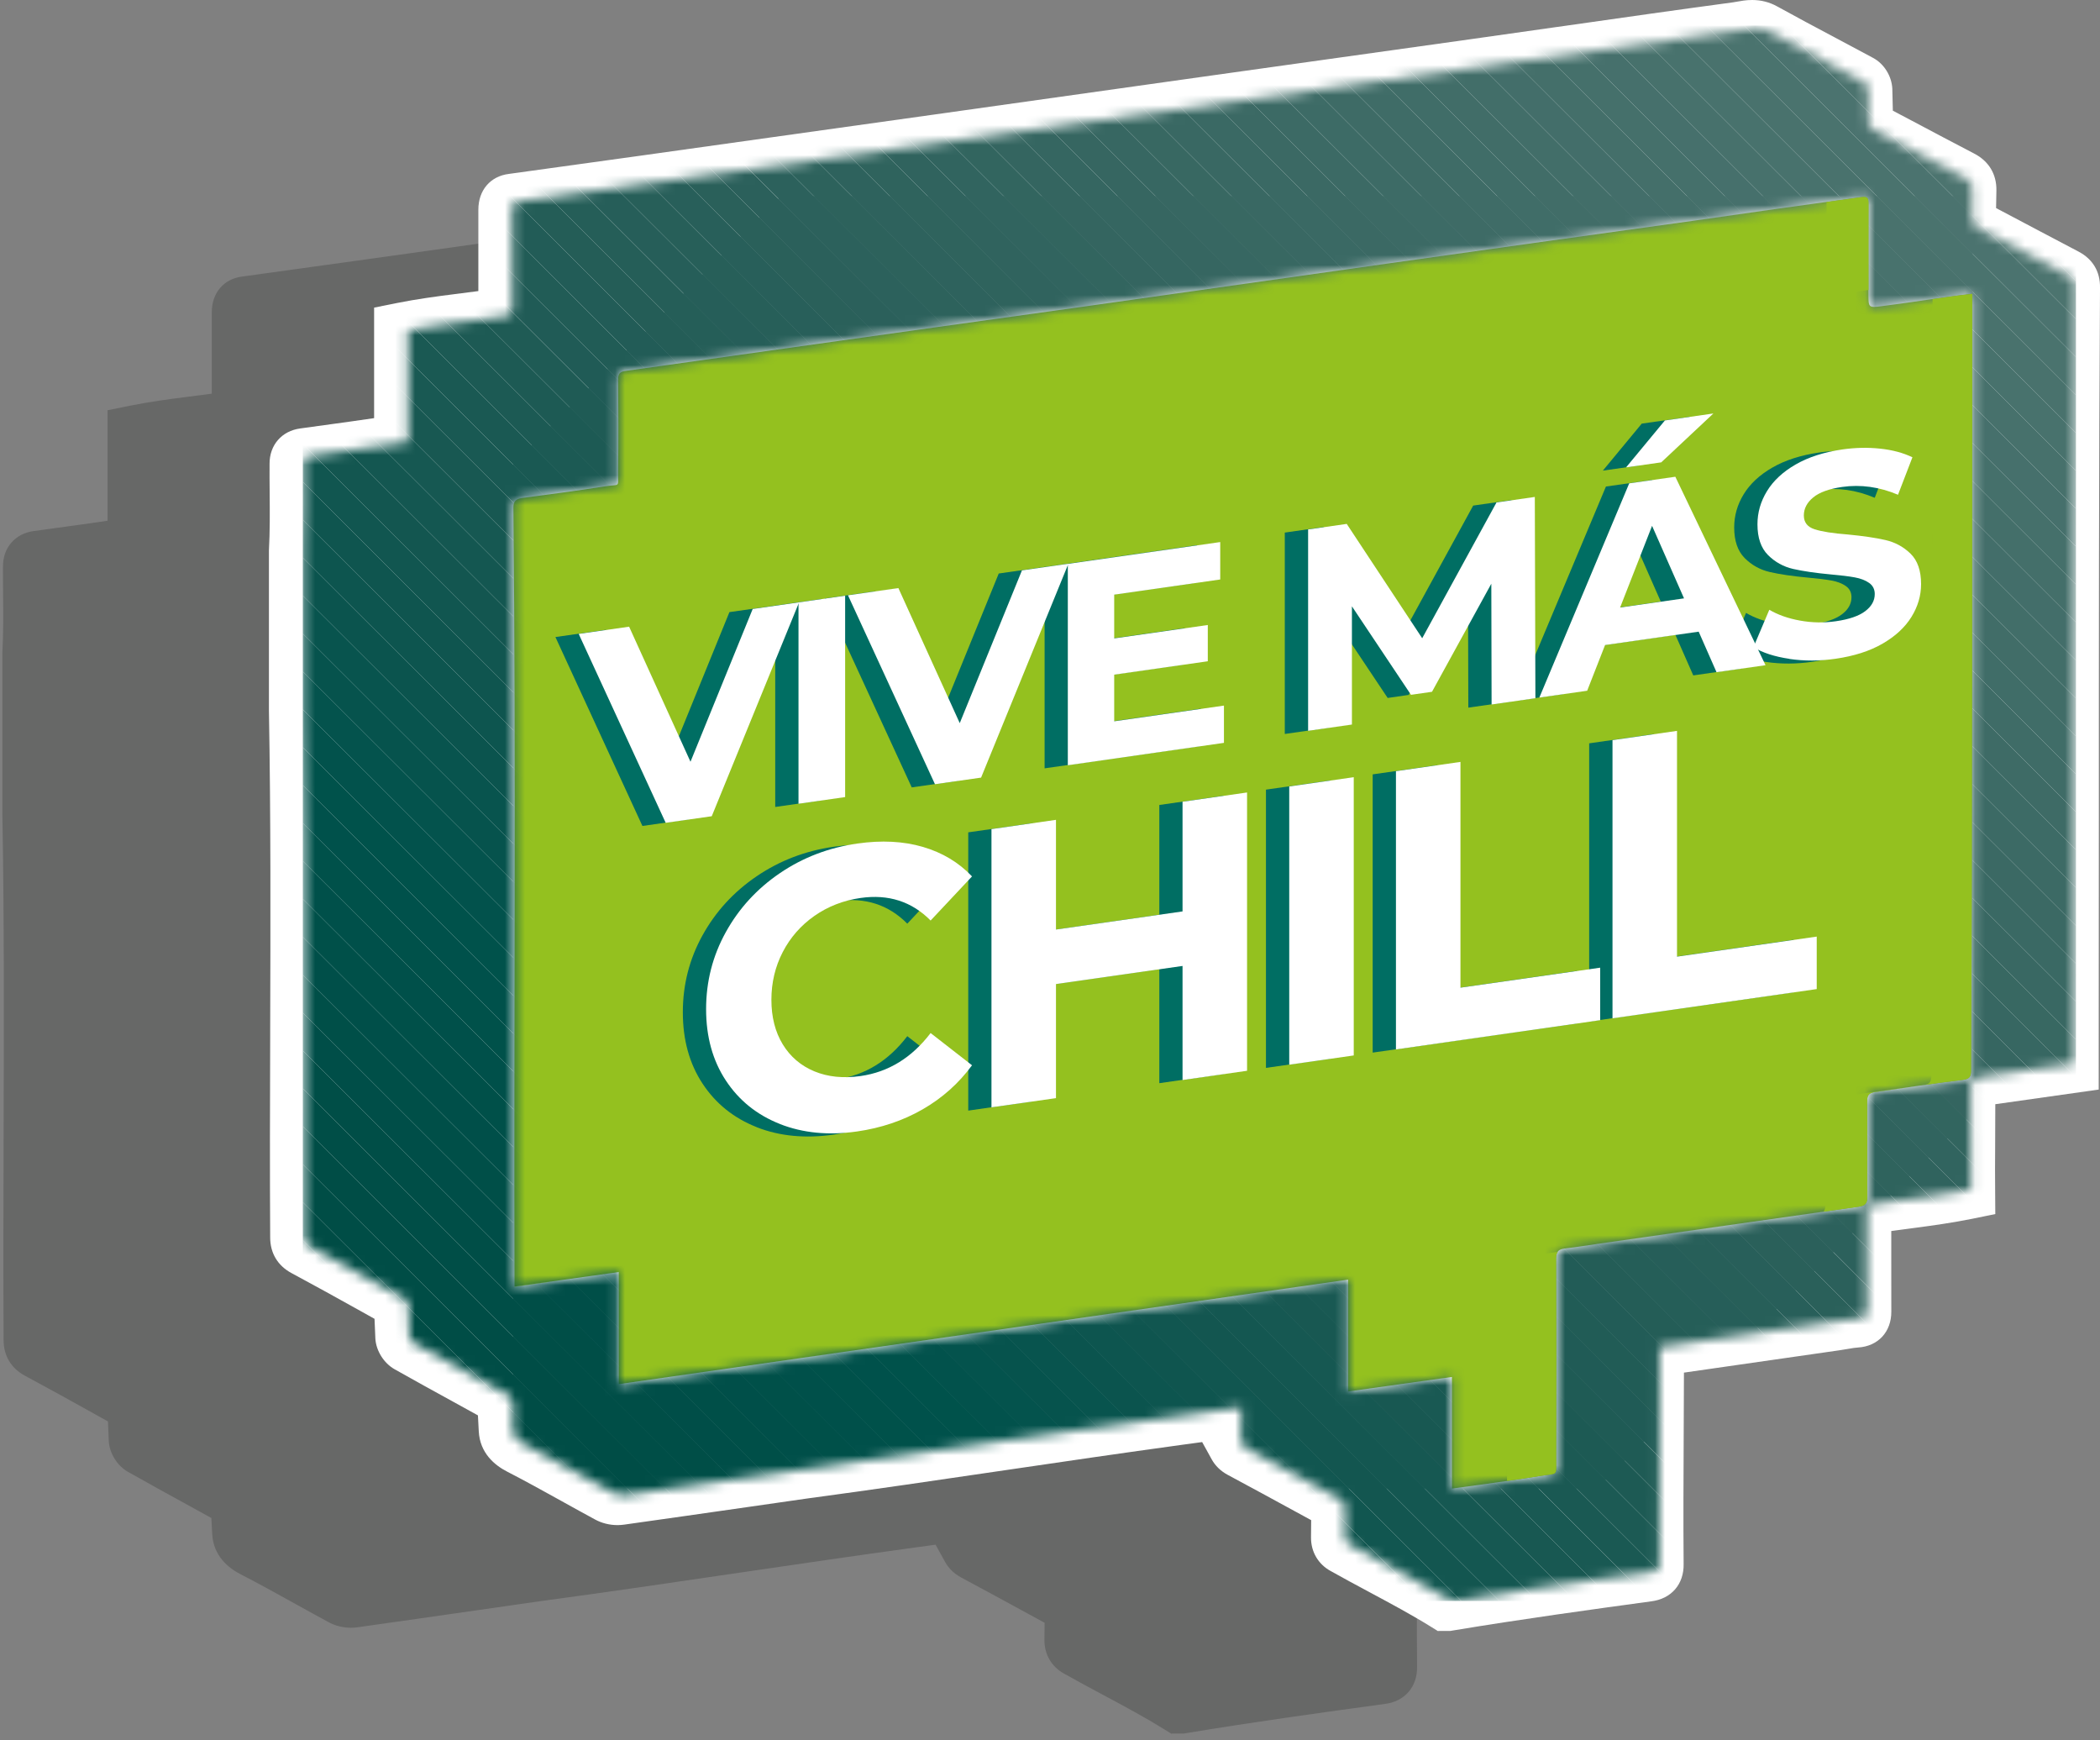 <svg width="210" height="174" viewBox="0 0 210 174" fill="none" xmlns="http://www.w3.org/2000/svg">
<rect x="0" y="0" width="210" height="174" fill="#808080" stroke="none"/>
<g style="mix-blend-mode:multiply" opacity="0.25">
<path d="M117.148 173.341L116.446 172.907C114.491 171.693 112.468 170.61 110.33 169.464L110.068 169.323C108.847 168.669 107.626 168.015 106.42 167.334C105.157 166.649 104.434 165.399 104.444 163.97L104.46 162.244L102.946 161.417C100.671 160.172 98.386 158.937 96.101 157.707C95.415 157.336 94.87 156.807 94.518 156.174L93.559 154.437L91.594 154.704C85.646 155.52 79.671 156.394 73.843 157.252C67.266 158.22 60.689 159.188 54.106 160.072L47.985 160.951C43.892 161.537 39.82 162.123 35.748 162.694C35.538 162.72 35.324 162.741 35.109 162.741C34.307 162.741 33.526 162.547 32.855 162.181C31.817 161.621 30.79 161.051 29.758 160.48L29.553 160.365C27.635 159.303 25.859 158.319 24.05 157.388C22.824 156.76 21.336 155.546 21.221 153.37L21.137 151.769L18.668 150.408C16.703 149.331 14.743 148.253 12.799 147.154C11.735 146.552 10.959 145.323 10.88 144.104L10.796 142.115L9.382 141.325C7.097 140.049 4.796 138.783 2.485 137.537C1.112 136.8 0.362 135.539 0.362 133.985C0.32 127.272 0.341 120.543 0.362 113.81V113.166C0.394 102.623 0.425 91.861 0.236 81.302V65.302C0.341 63.393 0.325 61.431 0.31 59.526C0.299 58.563 0.294 57.601 0.299 56.638C0.289 54.749 1.526 53.342 3.37 53.096C5.016 52.876 6.641 52.651 8.27 52.421L10.755 52.065V41.015L13.076 40.549C15.01 40.162 16.97 39.9 18.652 39.686L21.179 39.361V31.241C21.173 29.279 22.379 27.872 24.244 27.647C33.028 26.443 41.853 25.203 50.684 23.963L66.716 21.719C84.634 19.197 102.563 16.67 120.492 14.169C123.196 13.792 125.906 13.405 128.61 13.018L129.957 12.829C135.512 12.034 141.072 11.244 146.638 10.496L147.005 10.433C147.445 10.354 147.959 10.26 148.556 10.26C149.452 10.26 150.301 10.475 151.067 10.904C152.964 11.956 154.877 12.97 156.79 13.986C158.079 14.671 159.368 15.356 160.657 16.052C161.753 16.638 162.518 17.873 162.575 19.134L162.628 21.326L164.74 22.441C166.742 23.503 168.749 24.565 170.767 25.617C172.224 26.37 173.01 27.678 172.984 29.29L172.952 31.063L177.354 33.392C178.628 34.066 179.901 34.742 181.18 35.406C182.621 36.159 183.371 37.41 183.345 39.027C183.229 57.067 183.229 75.767 183.229 92.264C183.229 98.694 183.214 113.328 183.214 119.193L172.874 120.658L172.858 125.08C172.847 126.471 172.842 127.868 172.858 129.265L172.874 131.641L170.541 132.117C168.602 132.509 166.658 132.781 164.981 133.001L162.471 133.336V136.088C162.471 137.014 162.471 140.106 162.476 141.393C162.486 143.418 161.15 144.862 159.153 144.983C158.865 144.998 158.55 145.051 158.231 145.108L157.256 145.265L141.738 147.494L141.712 154.05C141.691 158.236 141.67 162.421 141.707 166.612C141.748 168.663 140.464 170.123 138.441 170.364C132.656 171.154 125.512 172.132 118.621 173.278L118.38 173.32H117.18L117.148 173.341Z" fill="#1D1E1B"/>
</g>
<path d="M143.804 163.081L143.102 162.646C141.147 161.433 139.124 160.35 136.986 159.204L136.724 159.062C135.503 158.408 134.282 157.754 133.076 157.074C131.813 156.389 131.09 155.138 131.101 153.71L131.116 151.983L129.602 151.157C127.327 149.911 125.042 148.677 122.757 147.447C122.071 147.076 121.526 146.547 121.175 145.914L120.216 144.177L118.25 144.444C112.302 145.26 106.327 146.134 100.5 146.992C93.922 147.96 87.345 148.928 80.763 149.812L74.641 150.691C70.549 151.277 66.476 151.863 62.404 152.433C62.195 152.459 61.98 152.48 61.765 152.48C60.963 152.48 60.182 152.287 59.511 151.921C58.474 151.361 57.447 150.79 56.414 150.22L56.21 150.105C54.291 149.043 52.515 148.059 50.707 147.128C49.48 146.5 47.992 145.286 47.877 143.11L47.793 141.509L45.325 140.148C43.359 139.07 41.399 137.993 39.455 136.894C38.391 136.292 37.615 135.063 37.537 133.843L37.453 131.855L36.038 131.065C33.753 129.789 31.452 128.522 29.141 127.277C27.768 126.539 27.018 125.278 27.018 123.724C26.976 117.012 26.997 110.283 27.018 103.549V102.906C27.05 92.363 27.081 81.6 26.893 71.042V55.042C26.997 53.132 26.982 51.17 26.966 49.266C26.956 48.303 26.95 47.34 26.956 46.378C26.945 44.489 28.182 43.081 30.027 42.836C31.672 42.616 33.297 42.391 34.927 42.161L37.411 41.805V30.755L39.733 30.289C41.666 29.902 43.627 29.64 45.309 29.426L47.835 29.101V20.981C47.83 19.019 49.035 17.611 50.901 17.386C59.684 16.183 68.51 14.943 77.341 13.703L93.372 11.458C111.29 8.937 129.219 6.409 147.148 3.908C149.852 3.532 152.562 3.145 155.266 2.757L156.613 2.569C162.168 1.774 167.729 0.984 173.294 0.235L173.661 0.173C174.101 0.094 174.615 0 175.213 0C176.109 0 176.958 0.215 177.723 0.644C179.62 1.695 181.533 2.71 183.446 3.725C184.735 4.411 186.024 5.096 187.314 5.792C188.409 6.378 189.174 7.613 189.232 8.874L189.284 11.066L191.396 12.18C193.398 13.243 195.405 14.305 197.423 15.356C198.88 16.11 199.666 17.418 199.64 19.029L199.608 20.803L204.011 23.131C205.284 23.806 206.558 24.481 207.837 25.146C209.278 25.899 210.027 27.15 210.001 28.766C209.886 46.807 209.886 65.506 209.886 82.003C209.886 88.434 209.87 103.068 209.87 108.933L199.53 110.398L199.514 114.819C199.504 116.211 199.498 117.608 199.514 119.005L199.53 121.38L197.198 121.857C195.259 122.249 193.314 122.521 191.637 122.741L189.127 123.076V125.828C189.127 126.754 189.127 129.846 189.132 131.133C189.143 133.158 187.806 134.602 185.809 134.722C185.521 134.738 185.207 134.79 184.887 134.848L183.912 135.005L168.394 137.234L168.368 143.79C168.347 147.975 168.326 152.161 168.363 156.352C168.405 158.403 167.121 159.863 165.098 160.104C159.312 160.894 152.169 161.872 145.277 163.018L145.036 163.06H143.836L143.804 163.081Z" fill="white"/>
<path d="M197.223 29.379C197.197 55.262 197.25 81.14 197.103 107.024C197.103 107.646 196.956 107.882 196.27 107.965C193.34 108.321 190.421 108.766 187.497 109.179C186.988 109.252 186.705 109.42 186.71 110.063C186.747 113.255 186.705 116.447 186.731 119.638C186.737 120.318 186.506 120.559 185.835 120.648C177.177 121.862 168.525 123.123 159.872 124.347C158.767 124.504 157.666 124.687 156.555 124.813C155.905 124.886 155.601 125.08 155.606 125.833C155.638 132.452 155.633 139.065 155.612 145.684C155.606 147.709 155.879 147.254 153.987 147.567C151.104 148.049 148.201 148.405 145.193 148.828V137.668C141.681 138.16 138.296 138.631 134.811 139.118V127.936C110.473 131.421 86.249 134.895 61.875 138.385V127.178C58.342 127.675 54.972 128.146 51.451 128.638C51.377 102.686 51.603 76.74 51.341 50.788C51.325 50.155 51.566 49.878 52.174 49.794C54.915 49.423 57.666 49.078 60.397 48.638C62.095 48.366 61.791 48.863 61.812 47.131C61.848 44.055 61.843 40.983 61.812 37.907C61.812 37.358 62.021 37.159 62.504 37.091C67.776 36.353 73.048 35.605 78.32 34.862C88.43 33.444 98.539 32.016 108.649 30.613C128.842 27.751 149.029 24.879 169.227 22.085C174.861 21.269 180.505 20.474 186.144 19.704C186.784 19.605 186.847 19.851 186.847 20.358C186.836 23.388 186.847 26.417 186.847 29.447C186.847 30.739 186.857 30.781 188.141 30.613C191.207 30.231 194.121 29.724 197.213 29.373L197.223 29.379Z" fill="#94C11F"/>
<mask id="mask0_1338_5471" style="mask-type:luminance" maskUnits="userSpaceOnUse" x="30" y="2" width="178" height="159">
<path d="M145.271 160.067H145.13C141.859 158.042 138.364 156.331 135.004 154.437C134.622 154.233 134.485 154.003 134.501 153.574C134.538 152.595 134.543 151.617 134.491 150.639C134.475 150.382 134.276 150.027 134.056 149.906C130.927 148.174 127.788 146.474 124.638 144.779C124.266 144.58 124.103 144.344 124.114 143.905C124.145 142.838 124.124 141.77 124.124 140.692C109.707 142.55 95.31 144.889 80.888 146.83C74.761 147.703 68.64 148.593 62.508 149.456C62.152 149.509 61.712 149.435 61.397 149.263C58.436 147.662 55.522 145.977 52.53 144.439C51.518 143.921 51.12 143.319 51.309 142.246C51.351 142.021 51.261 141.775 51.298 141.55C51.503 140.258 51.183 139.295 49.773 138.919C49.448 138.83 49.17 138.579 48.867 138.411C46.367 137.035 43.861 135.669 41.377 134.267C41.152 134.142 40.937 133.796 40.921 133.54C40.853 132.541 40.895 131.536 40.838 130.542C40.822 130.296 40.659 129.956 40.46 129.841C37.326 128.083 34.182 126.335 31.016 124.63C30.555 124.379 30.408 124.127 30.408 123.62C30.303 106.045 30.597 88.444 30.277 70.88V55.084C30.429 52.159 30.325 49.219 30.34 46.289C30.34 45.87 30.44 45.651 30.896 45.593C34.213 45.153 37.468 44.682 40.79 44.196V33.02C43.961 32.382 47.221 32.105 50.428 31.628C51.036 31.55 51.24 31.361 51.23 30.723C51.193 27.437 51.22 24.152 51.209 20.866C51.209 20.473 51.251 20.212 51.733 20.154C65.909 18.213 80.081 16.194 94.257 14.221C112.181 11.694 130.109 9.177 148.038 6.671C156.748 5.452 165.448 4.17 174.164 2.998C175.028 2.883 175.877 2.559 176.805 3.071C179.986 4.835 183.214 6.498 186.411 8.23C186.616 8.34 186.81 8.67 186.82 8.9C186.862 10.014 186.82 11.134 186.857 12.254C186.862 12.458 187.009 12.735 187.182 12.845C187.711 13.18 188.282 13.452 188.838 13.745C191.411 15.105 193.984 16.476 196.568 17.821C197.071 18.082 197.255 18.407 197.223 18.966C197.171 19.825 197.249 20.693 197.197 21.551C197.155 22.189 197.365 22.551 197.946 22.854C200.965 24.418 203.957 26.04 206.976 27.61C207.437 27.851 207.595 28.118 207.584 28.63C207.416 54.529 207.495 80.434 207.453 106.333C204.256 106.788 201.154 107.243 198.041 107.657C197.344 107.751 197.034 107.965 197.071 108.729C197.144 112.13 197.061 115.526 197.092 118.937C193.927 119.581 190.709 119.889 187.507 120.36C186.878 120.444 186.689 120.653 186.689 121.276C186.715 124.536 186.689 127.8 186.71 131.06C186.71 131.51 186.621 131.724 186.113 131.756C185.395 131.798 184.687 131.96 183.974 132.065C177.958 132.933 172.004 133.77 165.977 134.66C165.977 141.875 165.888 149.079 165.946 156.289C165.956 156.87 165.815 157.09 165.197 157.153C158.551 158.063 151.895 158.984 145.271 160.083V160.067ZM197.223 29.378C194.136 29.729 191.212 30.237 188.151 30.619C186.867 30.786 186.857 30.744 186.857 29.452C186.857 26.422 186.846 23.393 186.857 20.363C186.857 19.856 186.794 19.61 186.154 19.709C180.515 20.479 174.871 21.274 169.237 22.09C149.039 24.884 128.846 27.756 108.659 30.619C98.544 32.021 88.44 33.449 78.33 34.867C73.058 35.61 67.786 36.363 62.514 37.096C62.031 37.164 61.816 37.363 61.822 37.912C61.848 40.989 61.853 44.065 61.822 47.136C61.801 48.868 62.099 48.371 60.407 48.643C57.676 49.083 54.925 49.428 52.184 49.8C51.581 49.883 51.34 50.161 51.351 50.794C51.618 76.745 51.387 102.686 51.461 128.643C54.983 128.151 58.352 127.675 61.885 127.183V138.39C86.26 134.895 110.488 131.426 134.821 127.942V139.123C138.311 138.636 141.697 138.165 145.203 137.673V148.834C148.211 148.41 151.114 148.054 153.997 147.573C155.889 147.259 155.616 147.714 155.622 145.689C155.643 139.07 155.648 132.457 155.616 125.838C155.616 125.085 155.915 124.886 156.565 124.818C157.676 124.692 158.777 124.509 159.882 124.352C168.54 123.128 177.187 121.867 185.845 120.653C186.521 120.564 186.747 120.329 186.741 119.643C186.715 116.452 186.757 113.26 186.721 110.069C186.715 109.43 186.998 109.258 187.507 109.184C190.431 108.771 193.35 108.326 196.28 107.971C196.966 107.887 197.108 107.651 197.113 107.029C197.26 81.145 197.207 55.272 197.234 29.384L197.223 29.378Z" fill="white"/>
</mask>
<g mask="url(#mask0_1338_5471)">
<path d="M51.319 144.993L55.161 148.828H51.319V144.993Z" fill="#004C45"/>
<path d="M51.319 141.205L58.955 148.828H55.161L51.319 144.993V141.205Z" fill="#004C45"/>
<path d="M51.319 137.417L62.749 148.828H58.955L51.319 141.205V137.417Z" fill="#004D46"/>
<path d="M51.319 133.624L66.549 148.828H62.749L51.319 137.417V133.624Z" fill="#004D46"/>
<path d="M51.319 129.836L70.343 148.828H66.549L51.319 133.624V129.836Z" fill="#004E47"/>
<path d="M51.319 126.042L74.143 148.828H70.343L51.319 129.836V126.042Z" fill="#004E47"/>
<path d="M51.319 122.254L77.937 148.828H74.143L51.319 126.042V122.254Z" fill="#004E48"/>
<path d="M51.319 118.461L81.737 148.828H77.937L51.319 122.254V118.461Z" fill="#004F48"/>
<path d="M51.319 114.673L85.531 148.828H81.737L51.319 118.461V114.673Z" fill="#004F49"/>
<path d="M51.319 110.885L89.326 148.828H85.531L51.319 114.673V110.885Z" fill="#005049"/>
<path d="M51.319 107.092L93.125 148.828H89.326L51.319 110.885V107.092Z" fill="#00504A"/>
<path d="M51.319 103.303L96.919 148.828H93.125L51.319 107.091V103.303Z" fill="#00514A"/>
<path d="M51.319 99.51L100.719 148.828H96.919L51.319 103.303V99.51Z" fill="#00514B"/>
<path d="M51.319 95.722L104.513 148.828H100.719L51.319 99.51V95.722Z" fill="#00524B"/>
<path d="M51.319 91.929L108.313 148.828H104.513L51.319 95.722V91.929Z" fill="#02524C"/>
<path d="M51.319 88.141L112.107 148.828H108.313L51.319 91.929V88.141Z" fill="#04534D"/>
<path d="M51.319 84.353L115.907 148.828H112.107L51.319 88.141V84.353Z" fill="#06534D"/>
<path d="M51.319 80.559L119.701 148.828H115.907L51.319 84.353V80.559Z" fill="#08544E"/>
<path d="M51.319 76.771L123.496 148.828H119.701L51.319 80.559V76.771Z" fill="#0B544E"/>
<path d="M51.319 72.978L127.295 148.828H123.496L51.319 76.771V72.978Z" fill="#0D554F"/>
<path d="M51.319 69.19L131.09 148.828H127.295L51.319 72.978V69.19Z" fill="#0F554F"/>
<path d="M51.319 65.397L134.889 148.828H131.09L51.319 69.19V65.397Z" fill="#115650"/>
<path d="M51.319 61.608L138.683 148.828H134.889L51.319 65.397V61.608Z" fill="#135650"/>
<path d="M51.319 57.82L142.483 148.828H138.683L51.319 61.608V57.82Z" fill="#145751"/>
<path d="M51.319 54.027L146.277 148.828H142.483L51.319 57.82V54.027Z" fill="#165852"/>
<path d="M51.319 50.239L150.072 148.828H146.277L51.319 54.027V50.239Z" fill="#185852"/>
<path d="M51.319 46.446L153.871 148.828H150.072L51.319 50.239V46.446Z" fill="#195953"/>
<path d="M51.319 46.352L53.169 44.505L157.666 148.828H153.871L51.319 46.446V46.352Z" fill="#1A5953"/>
<path d="M53.169 44.505L55.066 42.611L160.569 147.934L159.673 148.828H157.665L53.169 44.505Z" fill="#1C5A54"/>
<path d="M56.97 40.717L55.072 42.611L160.569 147.934L162.467 146.04L56.97 40.717Z" fill="#1D5A54"/>
<path d="M58.866 38.823L56.969 40.717L162.466 146.04L164.363 144.146L58.866 38.823Z" fill="#1F5B55"/>
<path d="M60.761 36.926L58.863 38.82L164.36 144.143L166.258 142.248L60.761 36.926Z" fill="#205B56"/>
<path d="M62.662 35.032L60.765 36.926L166.262 142.249L168.159 140.355L62.662 35.032Z" fill="#215C56"/>
<path d="M64.559 33.138L62.662 35.032L168.159 140.355L170.056 138.461L64.559 33.138Z" fill="#225C57"/>
<path d="M66.461 31.241L64.564 33.135L170.06 138.458L171.958 136.564L66.461 31.241Z" fill="#245D57"/>
<path d="M68.354 29.343L66.457 31.238L171.954 136.56L173.851 134.666L68.354 29.343Z" fill="#255E58"/>
<path d="M70.251 27.45L68.353 29.344L173.85 134.666L175.748 132.772L70.251 27.45Z" fill="#265E59"/>
<path d="M72.153 25.556L70.256 27.45L175.753 132.773L177.65 130.878L72.153 25.556Z" fill="#275F59"/>
<path d="M74.051 23.662L72.153 25.556L177.65 130.879L179.548 128.985L74.051 23.662Z" fill="#285F5A"/>
<path d="M75.952 21.765L74.055 23.659L179.552 128.981L181.449 127.087L75.952 21.765Z" fill="#2A605A"/>
<path d="M77.846 19.867L75.948 21.762L181.445 127.084L183.342 125.19L77.846 19.867Z" fill="#2B605B"/>
<path d="M77.849 19.866L78.105 19.61H81.386L185.243 123.295L183.346 125.195L77.849 19.866Z" fill="#2C615C"/>
<path d="M85.185 19.61L187.145 121.401L185.243 123.295L81.386 19.61H85.185Z" fill="#2D625C"/>
<path d="M88.98 19.61L189.043 119.507L187.145 121.401L85.186 19.61H88.98Z" fill="#2E625D"/>
<path d="M92.779 19.61L190.939 117.613L189.042 119.507L88.98 19.61H92.779Z" fill="#2F635D"/>
<path d="M96.574 19.61L192.837 115.714L190.939 117.613L92.779 19.61H96.574Z" fill="#30635E"/>
<path d="M100.369 19.61L194.74 113.82L192.837 115.714L96.574 19.61H100.369Z" fill="#31645F"/>
<path d="M104.168 19.61L196.636 111.926L194.739 113.82L100.368 19.61H104.168Z" fill="#32655F"/>
<path d="M107.961 19.61L197.249 108.75V111.314L196.636 111.926L104.167 19.61H107.961Z" fill="#346560"/>
<path d="M111.761 19.61L197.249 104.957V108.75L107.962 19.61H111.761Z" fill="#356661"/>
<path d="M115.556 19.61L197.25 101.169V104.957L111.762 19.61H115.556Z" fill="#366661"/>
<path d="M119.355 19.61L197.249 97.376V101.169L115.556 19.61H119.355Z" fill="#376762"/>
<path d="M123.15 19.61L197.249 93.587V97.376L119.355 19.61H123.15Z" fill="#386862"/>
<path d="M126.944 19.61L197.249 89.799V93.587L123.149 19.61H126.944Z" fill="#396863"/>
<path d="M130.744 19.61L197.25 86.006V89.799L126.944 19.61H130.744Z" fill="#3A6964"/>
<path d="M134.538 19.61L197.25 82.218V86.006L130.744 19.61H134.538Z" fill="#3B6964"/>
<path d="M138.337 19.61L197.249 78.425V82.218L134.537 19.61H138.337Z" fill="#3C6A65"/>
<path d="M142.132 19.61L197.25 74.637V78.425L138.338 19.61H142.132Z" fill="#3D6B66"/>
<path d="M145.931 19.61L197.249 70.843V74.637L142.132 19.61H145.931Z" fill="#3E6B66"/>
<path d="M149.726 19.61L197.25 67.055V70.843L145.932 19.61H149.726Z" fill="#3F6C67"/>
<path d="M153.521 19.61L197.25 63.267V67.055L149.727 19.61H153.521Z" fill="#406D68"/>
<path d="M157.32 19.61L197.25 59.474V63.267L153.521 19.61H157.32Z" fill="#416D68"/>
<path d="M161.114 19.61L197.249 55.686V59.474L157.319 19.61H161.114Z" fill="#426E69"/>
<path d="M164.913 19.61L197.249 51.892V55.686L161.113 19.61H164.913Z" fill="#436E6A"/>
<path d="M168.707 19.61L197.249 48.104V51.892L164.913 19.61H168.707Z" fill="#446F6A"/>
<path d="M172.508 19.61L197.249 44.311V48.104L168.708 19.61H172.508Z" fill="#45706B"/>
<path d="M176.302 19.61L197.25 40.523V44.311L172.508 19.61H176.302Z" fill="#46706C"/>
<path d="M180.097 19.61L197.25 36.735V40.523L176.303 19.61H180.097Z" fill="#47716C"/>
<path d="M183.895 19.61L197.249 32.942V36.735L180.096 19.61H183.895Z" fill="#48726D"/>
<path d="M187.691 19.61L197.25 29.154V32.942L183.896 19.61H187.691Z" fill="#49726D"/>
<path d="M191.491 19.61L197.251 25.36V29.154L187.691 19.61H191.491Z" fill="#4A736E"/>
<path d="M195.284 19.61L197.249 21.572V25.36L191.489 19.61H195.284Z" fill="#4B736F"/>
<path d="M197.249 21.572L195.284 19.61H197.249V21.572Z" fill="#4C746F"/>
<path d="M30.282 123.997L66.418 160.067H30.282V123.997Z" fill="#004C45"/>
<path d="M30.282 120.203L70.212 160.067H66.418L30.282 123.997V120.203Z" fill="#004C45"/>
<path d="M30.282 116.415L74.011 160.067H70.212L30.282 120.203V116.415Z" fill="#004D46"/>
<path d="M30.282 112.622L77.806 160.067H74.011L30.282 116.415V112.622Z" fill="#004D46"/>
<path d="M30.282 108.834L81.605 160.067H77.806L30.282 112.622V108.834Z" fill="#004E47"/>
<path d="M30.282 105.046L85.4 160.067H81.605L30.282 108.834V105.046Z" fill="#004E47"/>
<path d="M30.282 101.252L89.194 160.067H85.4L30.282 105.046V101.252Z" fill="#004E48"/>
<path d="M30.282 97.464L92.994 160.067H89.194L30.282 101.252V97.464Z" fill="#004F48"/>
<path d="M30.282 93.671L96.788 160.067H92.994L30.282 97.464V93.671Z" fill="#004F49"/>
<path d="M30.282 89.883L100.588 160.067H96.788L30.282 93.671V89.883Z" fill="#005049"/>
<path d="M30.282 86.09L104.382 160.067H100.588L30.282 89.883V86.09Z" fill="#00504A"/>
<path d="M30.282 82.302L108.182 160.067H104.382L30.282 86.09V82.302Z" fill="#00514A"/>
<path d="M30.282 78.513L111.976 160.067H108.182L30.282 82.302V78.513Z" fill="#00514B"/>
<path d="M30.282 74.72L115.77 160.067H111.976L30.282 78.513V74.72Z" fill="#00524B"/>
<path d="M30.282 70.932L119.57 160.067H115.77L30.282 74.72V70.932Z" fill="#02524C"/>
<path d="M30.282 67.139L123.364 160.067H119.57L30.282 70.932V67.139Z" fill="#04534D"/>
<path d="M30.282 63.351L127.164 160.067H123.364L30.282 67.139V63.351Z" fill="#06534D"/>
<path d="M30.282 59.557L130.958 160.067H127.164L30.282 63.351V59.557Z" fill="#08544E"/>
<path d="M30.282 55.769L134.758 160.067H130.958L30.282 59.557V55.769Z" fill="#0B544E"/>
<path d="M30.282 51.981L138.552 160.067H134.758L30.282 55.769V51.981Z" fill="#0D554F"/>
<path d="M30.282 48.188L142.346 160.067H138.552L30.282 51.981V48.188Z" fill="#0F554F"/>
<path d="M30.282 44.4L146.146 160.067H142.346L30.282 48.188V44.4Z" fill="#115650"/>
<path d="M30.282 40.607L149.94 160.067H146.146L30.282 44.4V40.607Z" fill="#135650"/>
<path d="M30.282 39.665L31.708 38.242L153.74 160.067H149.94L30.282 40.607V39.665Z" fill="#145751"/>
<path d="M31.708 38.242L33.61 36.348L157.534 160.067H153.74L31.708 38.242Z" fill="#165852"/>
<path d="M33.611 36.348L35.508 34.454L161.335 160.067H157.535L33.611 36.348Z" fill="#185852"/>
<path d="M35.508 34.454L37.405 32.554L164.709 159.654L164.295 160.067H161.334L35.508 34.454Z" fill="#195953"/>
<path d="M39.304 30.659L37.406 32.553L164.712 159.648L166.609 157.754L39.304 30.659Z" fill="#1A5953"/>
<path d="M41.201 28.765L39.304 30.659L166.609 157.754L168.507 155.86L41.201 28.765Z" fill="#1C5A54"/>
<path d="M43.099 26.871L41.201 28.765L168.507 155.861L170.404 153.966L43.099 26.871Z" fill="#1D5A54"/>
<path d="M44.996 24.977L43.099 26.872L170.404 153.967L172.302 152.073L44.996 24.977Z" fill="#1F5B55"/>
<path d="M46.901 23.08L45.004 24.974L172.309 152.069L174.207 150.175L46.901 23.08Z" fill="#205B56"/>
<path d="M48.795 21.182L46.898 23.077L174.203 150.172L176.1 148.278L48.795 21.182Z" fill="#215C56"/>
<path d="M50.692 19.289L48.795 21.183L176.1 148.278L177.998 146.384L50.692 19.289Z" fill="#225C57"/>
<path d="M52.589 17.395L50.691 19.289L177.997 146.384L179.894 144.49L52.589 17.395Z" fill="#245D57"/>
<path d="M54.486 15.501L52.589 17.395L179.894 144.491L181.792 142.597L54.486 15.501Z" fill="#255E58"/>
<path d="M56.39 13.605L54.492 15.499L181.798 142.595L183.695 140.7L56.39 13.605Z" fill="#265E59"/>
<path d="M58.286 11.711L56.389 13.606L183.694 140.701L185.592 138.807L58.286 11.711Z" fill="#275F59"/>
<path d="M60.184 9.818L58.286 11.712L185.592 138.807L187.489 136.913L60.184 9.818Z" fill="#285F5A"/>
<path d="M62.08 7.924L60.183 9.818L187.488 136.913L189.386 135.019L62.08 7.924Z" fill="#2A605A"/>
<path d="M63.977 6.03L62.08 7.925L189.386 135.02L191.283 133.126L63.977 6.03Z" fill="#2B605B"/>
<path d="M65.881 4.129L63.983 6.023L191.289 133.119L193.186 131.224L65.881 4.129Z" fill="#2C615C"/>
<path d="M65.878 4.128L67.461 2.553H68.095L195.085 129.328L193.187 131.222L65.878 4.128Z" fill="#2D625C"/>
<path d="M71.889 2.553L196.982 127.434L195.085 129.328L68.095 2.553H71.889Z" fill="#2E625D"/>
<path d="M75.689 2.553L198.879 125.54L196.982 127.434L71.89 2.553H75.689Z" fill="#2F635D"/>
<path d="M79.483 2.553L200.776 123.646L198.879 125.54L75.689 2.553H79.483Z" fill="#30635E"/>
<path d="M83.283 2.553L202.679 121.747L200.776 123.646L79.483 2.553H83.283Z" fill="#31645F"/>
<path d="M87.078 2.553L204.576 119.853L202.679 121.747L83.283 2.553H87.078Z" fill="#32655F"/>
<path d="M90.877 2.553L206.473 117.959L204.576 119.853L87.077 2.553H90.877Z" fill="#346560"/>
<path d="M94.671 2.553L207.595 115.285V116.839L206.473 117.959L90.877 2.553H94.671Z" fill="#356661"/>
<path d="M98.472 2.553L207.595 111.497V115.285L94.672 2.553H98.472Z" fill="#366661"/>
<path d="M102.266 2.553L207.596 107.704V111.497L98.472 2.553H102.266Z" fill="#376762"/>
<path d="M106.059 2.553L207.594 103.916V107.704L102.265 2.553H106.059Z" fill="#386862"/>
<path d="M109.858 2.553L207.594 100.122V103.916L106.059 2.553H109.858Z" fill="#396863"/>
<path d="M113.654 2.553L207.595 96.334V100.122L109.859 2.553H113.654Z" fill="#3A6964"/>
<path d="M117.453 2.553L207.595 92.546V96.334L113.653 2.553H117.453Z" fill="#3B6964"/>
<path d="M121.247 2.553L207.595 88.753V92.546L117.453 2.553H121.247Z" fill="#3C6A65"/>
<path d="M125.048 2.553L207.595 84.965V88.753L121.248 2.553H125.048Z" fill="#3D6B66"/>
<path d="M128.841 2.553L207.595 81.171V84.965L125.047 2.553H128.841Z" fill="#3E6B66"/>
<path d="M132.636 2.553L207.595 77.383V81.171L128.842 2.553H132.636Z" fill="#3F6C67"/>
<path d="M136.436 2.553L207.596 73.59V77.383L132.637 2.553H136.436Z" fill="#406D68"/>
<path d="M140.229 2.553L207.594 69.802V73.59L136.435 2.553H140.229Z" fill="#416D68"/>
<path d="M144.029 2.553L207.595 66.014V69.802L140.229 2.553H144.029Z" fill="#426E69"/>
<path d="M147.824 2.553L207.595 62.221V66.014L144.029 2.553H147.824Z" fill="#436E6A"/>
<path d="M151.623 2.553L207.595 58.433V62.221L147.823 2.553H151.623Z" fill="#446F6A"/>
<path d="M155.417 2.553L207.595 54.639V58.433L151.623 2.553H155.417Z" fill="#45706B"/>
<path d="M159.212 2.553L207.595 50.851V54.639L155.418 2.553H159.212Z" fill="#46706C"/>
<path d="M163.011 2.553L207.595 47.058V50.851L159.212 2.553H163.011Z" fill="#47716C"/>
<path d="M166.805 2.553L207.594 43.27V47.058L163.011 2.553H166.805Z" fill="#48726D"/>
<path d="M170.605 2.553L207.595 39.482V43.27L166.806 2.553H170.605Z" fill="#49726D"/>
<path d="M174.399 2.553L207.594 35.688V39.482L170.604 2.553H174.399Z" fill="#4A736E"/>
<path d="M178.199 2.553L207.595 31.9V35.688L174.399 2.553H178.199Z" fill="#4B736F"/>
<path d="M181.994 2.553L207.595 28.107V31.9L178.199 2.553H181.994Z" fill="#4C746F"/>
<path d="M207.594 28.107L181.993 2.553H207.594V28.107Z" fill="#4C746F"/>
</g>
<g style="mix-blend-mode:multiply">
<path d="M182.649 28.201C182.649 29.525 182.66 29.567 183.975 29.394C184.95 29.274 185.899 29.127 186.853 28.991C186.853 26.114 186.842 23.241 186.853 20.363C186.853 19.856 186.79 19.61 186.15 19.709C184.982 19.866 183.818 20.039 182.655 20.201C182.655 22.87 182.655 25.533 182.655 28.201H182.649Z" fill="#94C11F"/>
<path d="M54.816 128.161C53.673 128.324 52.562 128.475 51.44 128.632V128.643C52.583 128.481 53.694 128.329 54.816 128.172V128.161Z" fill="#94C11F"/>
<path d="M183.315 109.749C182.796 109.823 182.503 110 182.513 110.649C182.55 113.914 182.508 117.179 182.534 120.444C182.534 120.768 182.482 120.983 182.361 121.145C183.52 120.983 184.683 120.81 185.841 120.648C186.517 120.559 186.743 120.323 186.737 119.638C186.711 116.446 186.753 113.255 186.716 110.063C186.711 109.425 186.994 109.252 187.503 109.179C188.687 109.012 189.871 108.839 191.056 108.672C188.472 109.006 185.894 109.383 183.315 109.749Z" fill="#94C11F"/>
<path d="M193.257 29.907C193.236 55.79 193.283 81.658 193.131 107.542C193.131 108.143 192.979 108.389 192.371 108.483C193.671 108.3 194.965 108.122 196.27 107.965C196.957 107.882 197.098 107.646 197.104 107.024C197.25 81.14 197.198 55.262 197.224 29.378C195.877 29.53 194.567 29.719 193.257 29.907Z" fill="#94C11F"/>
<path d="M155.606 125.833C155.606 125.514 155.669 125.305 155.785 125.153C155.543 125.189 155.297 125.221 155.056 125.257C153.924 125.42 152.797 125.608 151.66 125.734C150.994 125.807 150.685 126.006 150.69 126.78C150.722 133.545 150.717 140.316 150.696 147.081C150.696 147.515 150.701 147.813 150.706 148.059C151.802 147.902 152.897 147.75 153.987 147.567C155.879 147.253 155.606 147.709 155.612 145.684C155.633 139.065 155.638 132.452 155.606 125.833Z" fill="#94C11F"/>
</g>
<path d="M77.58 60.536L68.848 81.92L64.242 82.579L55.542 63.691L60.584 62.969L66.721 76.473L72.942 61.2L77.58 60.536Z" fill="#006E63"/>
<path d="M77.522 60.546L82.187 59.877V80.01L77.522 80.68V60.546Z" fill="#006E63"/>
<path d="M104.512 56.68L95.781 78.064L91.174 78.723L82.475 59.835L87.516 59.113L93.653 72.612L99.874 57.339L104.512 56.675V56.68Z" fill="#006E63"/>
<path d="M120.072 70.843V74.584L104.46 76.818V56.685L119.7 54.503V58.244L109.098 59.761V64.136L118.458 62.796V66.422L109.098 67.761V72.423L120.072 70.854V70.843Z" fill="#006E63"/>
<path d="M146.832 70.749L146.8 58.673L140.868 69.478L138.766 69.781L132.86 60.934V72.753L128.479 73.381V53.248L132.341 52.693L139.888 64.125L147.319 50.548L151.15 49.998L151.208 70.121L146.832 70.749Z" fill="#006E63"/>
<path d="M167.544 63.471L158.178 64.811L156.391 69.378L151.606 70.064L160.594 48.643L165.206 47.984L174.226 66.825L169.326 67.526L167.538 63.466L167.544 63.471ZM166.076 60.144L162.879 52.892L159.683 61.059L166.076 60.144ZM164.174 42.354L169.016 41.664L163.802 46.55L160.285 47.053L164.174 42.354Z" fill="#006E63"/>
<path d="M176.605 66.181C175.117 65.962 173.922 65.575 173.021 65.015L174.603 61.279C175.468 61.786 176.495 62.147 177.685 62.362C178.874 62.577 180.064 62.597 181.259 62.425C182.585 62.236 183.565 61.896 184.199 61.415C184.833 60.934 185.148 60.363 185.148 59.709C185.148 59.228 184.959 58.856 184.587 58.595C184.215 58.333 183.733 58.145 183.146 58.04C182.559 57.936 181.767 57.836 180.766 57.747C179.231 57.606 177.973 57.418 176.993 57.193C176.013 56.968 175.174 56.502 174.472 55.801C173.77 55.094 173.419 54.074 173.419 52.73C173.419 51.558 173.733 50.454 174.367 49.418C175.002 48.376 175.955 47.487 177.234 46.749C178.513 46.011 180.075 45.509 181.914 45.242C183.198 45.059 184.456 45.033 185.688 45.164C186.919 45.295 187.993 45.583 188.916 46.022L187.475 49.768C185.614 48.983 183.748 48.722 181.888 48.989C180.583 49.177 179.619 49.522 178.995 50.035C178.371 50.548 178.057 51.15 178.057 51.84C178.057 52.531 178.419 52.991 179.137 53.221C179.855 53.452 180.955 53.63 182.433 53.739C183.969 53.886 185.226 54.069 186.206 54.294C187.186 54.519 188.025 54.974 188.727 55.66C189.429 56.345 189.781 57.36 189.781 58.7C189.781 59.85 189.461 60.944 188.816 61.985C188.172 63.026 187.207 63.916 185.923 64.659C184.634 65.402 183.072 65.904 181.228 66.166C179.634 66.396 178.094 66.401 176.605 66.181Z" fill="#006E63"/>
<path d="M75.668 112.69C73.372 111.785 71.569 110.335 70.254 108.337C68.938 106.338 68.283 103.963 68.283 101.205C68.283 98.448 68.938 95.884 70.254 93.509C71.569 91.133 73.372 89.166 75.668 87.607C77.963 86.048 80.541 85.059 83.408 84.651C85.824 84.305 88.004 84.415 89.954 84.986C91.903 85.556 93.544 86.54 94.87 87.937L90.73 92.347C88.843 90.443 86.511 89.695 83.723 90.092C81.998 90.338 80.458 90.94 79.106 91.887C77.753 92.834 76.695 94.043 75.94 95.502C75.185 96.962 74.808 98.553 74.808 100.274C74.808 101.995 75.185 103.481 75.94 104.721C76.695 105.967 77.753 106.866 79.106 107.426C80.458 107.986 81.998 108.143 83.723 107.897C86.511 107.5 88.843 106.066 90.73 103.596L94.87 106.819C93.544 108.624 91.898 110.095 89.933 111.225C87.968 112.355 85.777 113.093 83.366 113.438C80.526 113.846 77.958 113.595 75.662 112.695L75.668 112.69Z" fill="#006E63"/>
<path d="M122.378 79.55V107.369L115.932 108.295V96.889L103.27 98.704V110.111L96.824 111.037V83.217L103.27 82.296V93.263L115.932 91.448V80.481L122.378 79.555V79.55Z" fill="#006E63"/>
<path d="M126.597 78.948L133.043 78.022V105.841L126.597 106.767V78.948Z" fill="#006E63"/>
<path d="M137.268 77.42L143.719 76.499V99.071L157.691 97.067V102.315L137.268 105.239V77.42Z" fill="#006E63"/>
<path d="M158.922 74.317L165.368 73.391V95.963L179.34 93.959V99.207L158.917 102.132V74.312L158.922 74.317Z" fill="#006E63"/>
<path d="M79.907 60.222L71.175 81.606L66.569 82.265L57.869 63.377L62.911 62.655L69.048 76.159L75.269 60.886L79.907 60.222Z" fill="white"/>
<path d="M79.85 60.227L84.514 59.558V79.691L79.85 80.361V60.227Z" fill="white"/>
<path d="M106.84 56.361L98.109 77.745L93.497 78.404L84.797 59.516L89.838 58.794L95.975 72.298L102.196 57.025L106.834 56.361H106.84Z" fill="white"/>
<path d="M122.395 70.529V74.27L106.782 76.51V56.376L122.022 54.195V57.936L111.42 59.453V63.827L120.78 62.487V66.113L111.42 67.453V72.115L122.395 70.545V70.529Z" fill="white"/>
<path d="M149.159 70.435L149.132 58.359L143.2 69.164L141.098 69.467L135.192 60.62V72.439L130.811 73.067V52.934L134.673 52.379L142.22 63.811L149.651 50.234L153.482 49.684L153.54 69.807L149.159 70.435Z" fill="white"/>
<path d="M169.871 63.152L160.506 64.492L158.718 69.059L153.934 69.745L162.922 48.324L167.533 47.665L176.553 66.506L171.653 67.207L169.866 63.147L169.871 63.152ZM168.403 59.824L165.207 52.573L162.01 60.74L168.403 59.824ZM166.501 42.035L171.338 41.339L166.124 46.226L162.607 46.728L166.496 42.03L166.501 42.035Z" fill="white"/>
<path d="M178.932 65.868C177.444 65.648 176.249 65.261 175.348 64.701L176.93 60.965C177.795 61.473 178.822 61.834 180.012 62.048C181.202 62.263 182.391 62.284 183.586 62.111C184.912 61.923 185.892 61.583 186.526 61.101C187.16 60.62 187.475 60.05 187.475 59.395C187.475 58.914 187.286 58.543 186.914 58.281C186.542 58.019 186.06 57.831 185.473 57.726C184.886 57.617 184.095 57.522 183.094 57.433C181.558 57.292 180.3 57.104 179.32 56.884C178.34 56.659 177.502 56.193 176.799 55.492C176.097 54.786 175.746 53.766 175.746 52.421C175.746 51.249 176.06 50.145 176.695 49.109C177.329 48.068 178.282 47.178 179.561 46.441C180.84 45.703 182.402 45.201 184.241 44.934C185.525 44.751 186.783 44.724 188.015 44.855C189.246 44.986 190.321 45.274 191.243 45.719L189.802 49.465C187.941 48.68 186.076 48.418 184.215 48.685C182.91 48.874 181.946 49.219 181.322 49.732C180.699 50.244 180.384 50.846 180.384 51.537C180.384 52.227 180.746 52.688 181.464 52.918C182.182 53.148 183.282 53.326 184.76 53.436C186.296 53.583 187.553 53.766 188.534 53.991C189.514 54.216 190.352 54.671 191.054 55.356C191.757 56.042 192.108 57.057 192.108 58.396C192.108 59.547 191.788 60.641 191.143 61.682C190.499 62.723 189.535 63.612 188.251 64.356C186.961 65.099 185.4 65.596 183.555 65.862C181.962 66.093 180.421 66.098 178.932 65.878V65.868Z" fill="white"/>
<path d="M77.995 112.376C75.699 111.471 73.896 110.022 72.581 108.023C71.265 106.024 70.61 103.649 70.61 100.892C70.61 98.134 71.265 95.57 72.581 93.195C73.896 90.82 75.699 88.852 77.995 87.293C80.29 85.734 82.869 84.745 85.735 84.337C88.151 83.992 90.332 84.102 92.286 84.672C94.236 85.242 95.876 86.226 97.202 87.623L93.062 92.034C91.175 90.129 88.843 89.381 86.055 89.778C84.331 90.024 82.79 90.626 81.438 91.573C80.086 92.52 79.027 93.729 78.272 95.189C77.518 96.648 77.14 98.239 77.14 99.96C77.14 101.682 77.518 103.168 78.272 104.408C79.027 105.648 80.086 106.553 81.438 107.113C82.79 107.672 84.331 107.829 86.055 107.583C88.843 107.186 91.175 105.752 93.062 103.283L97.202 106.506C95.876 108.311 94.231 109.781 92.265 110.911C90.3 112.041 88.109 112.779 85.699 113.124C82.858 113.532 80.29 113.281 77.995 112.381V112.376Z" fill="white"/>
<path d="M124.706 79.236V107.055L118.254 107.981V96.575L105.598 98.385V109.791L99.147 110.712V82.893L105.598 81.967V92.933L118.254 91.123V80.157L124.706 79.231V79.236Z" fill="white"/>
<path d="M128.924 78.629L135.375 77.703V105.522L128.924 106.448V78.629Z" fill="white"/>
<path d="M139.595 77.101L146.046 76.175V98.746L160.018 96.748V101.996L139.595 104.92V77.101Z" fill="white"/>
<path d="M161.25 73.998L167.701 73.072V95.644L181.673 93.64V98.888L161.25 101.812V73.993V73.998Z" fill="white"/>
</svg>

